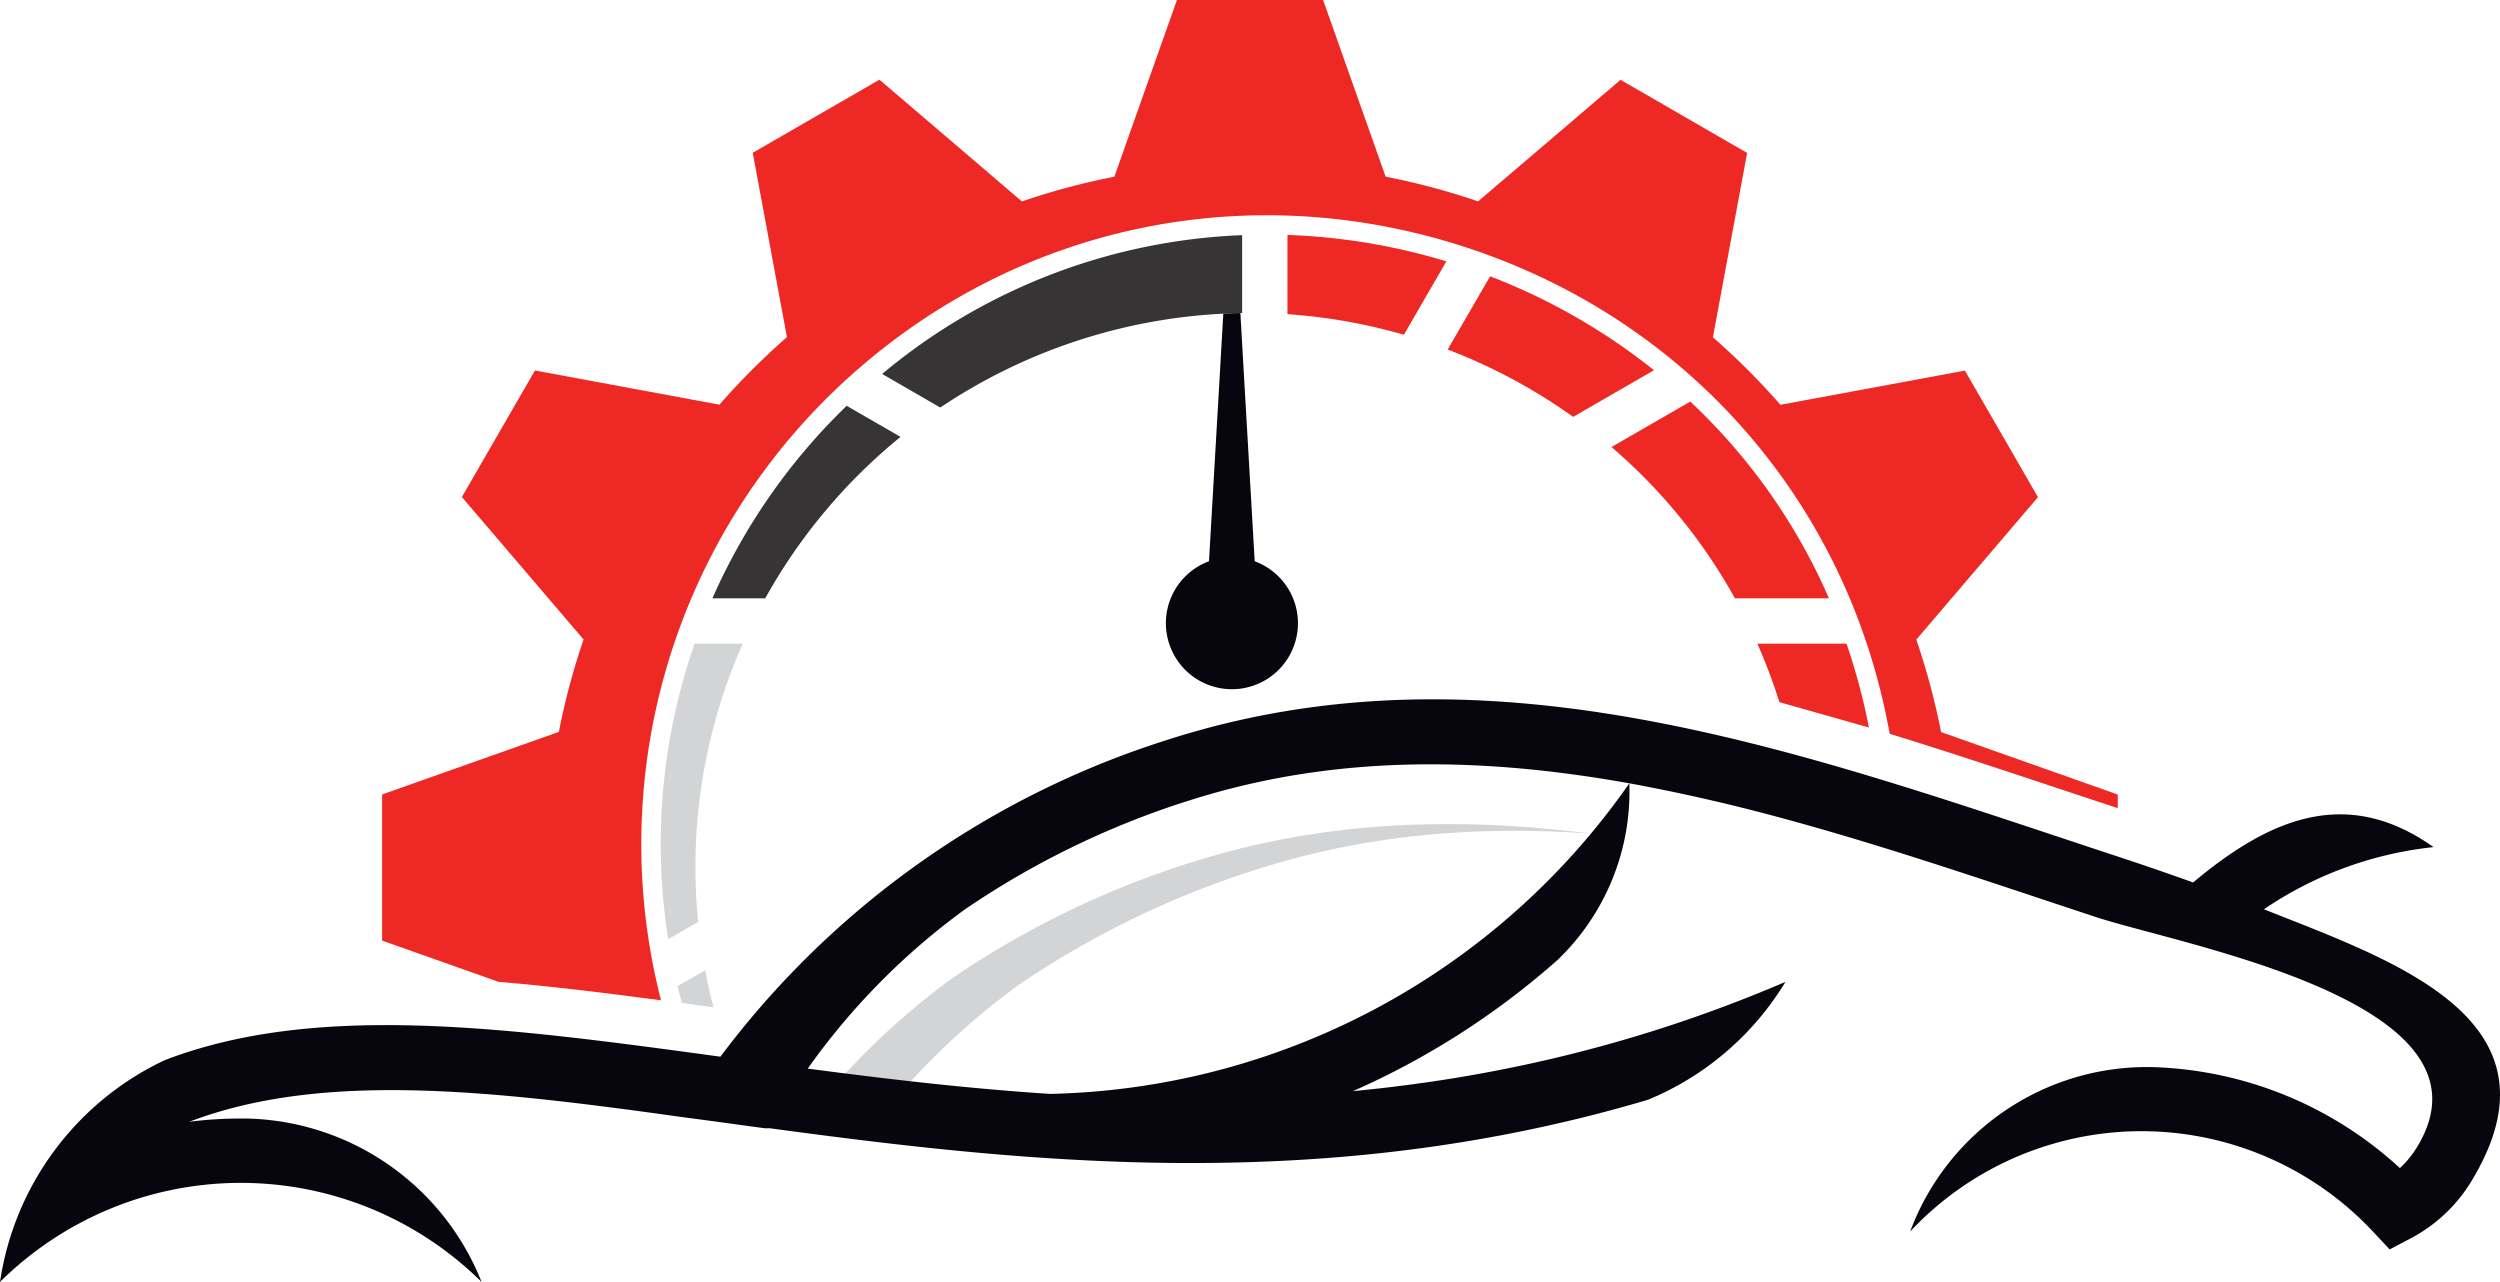 <svg xmlns="http://www.w3.org/2000/svg" viewBox="0 0 1135.83 582.43"><defs><style>.cls-1{fill:#d2d4d6;}.cls-1,.cls-3,.cls-4,.cls-5{fill-rule:evenodd;}.cls-2,.cls-5{fill:#07060e;}.cls-3{fill:#ee2824;}.cls-4{fill:#373435;}</style></defs><g id="Слой_2" data-name="Слой 2"><g id="Layer_1" data-name="Layer 1"><path class="cls-1" d="M374.11,499.06c19.44,2.39,38.91,4.55,58.41,6.32-9.41-1-18.82-2.14-28.22-3.28a330.42,330.42,0,0,1,58.59-54.66,412.8,412.8,0,0,1,119.5-55.86c46.29-13.18,93.32-16.23,140.39-12.83-57.13-7.3-114.38-6.21-170.57,9.78a412.8,412.8,0,0,0-119.5,55.86,332,332,0,0,0-58.6,54.67"/><path class="cls-2" d="M748.47,499.73c-146.41,43.42-281.38,28.74-398.71,12.88h-.09l-.07,0h-.09l-.11,0h-.14l-.14,0-.17,0-.19,0h-.21l-.23,0-.25,0-.27,0-.3,0c-6.81-.91-13.58-1.85-20.28-2.77l-.51-.06-1-.15-1-.13-1-.14-15-2C221.59,495.17,146,486.83,86,509.65a189,189,0,0,1,23.41-1.48c1.66,0,3.32,0,5,.08a117.62,117.62,0,0,1,104.38,74.18A155.45,155.45,0,0,0,0,582.43,133,133,0,0,1,74.89,481.64c68.77-26.3,154.07-15,252.41-1.55A406.81,406.81,0,0,1,444.72,374.53l.23-.15.58-.34a406.66,406.66,0,0,1,79.52-36.18l.19-.07,1.19-.39c5.39-1.77,10.82-3.45,16.27-5C686,291.63,825.38,344.11,961.1,388.8c12,3.95,23.82,8,35.3,12.13,33.6-28.1,69-44.62,109.23-16.06a168.48,168.48,0,0,0-77.05,28.24c58.09,23.17,137.83,49.56,95.21,121.95a70.88,70.88,0,0,1-28.27,27.43l-9.82,5.16-7.62-8.13a144,144,0,0,0-210.24,0,114.83,114.83,0,0,1,110.1-74.7,173.52,173.52,0,0,1,112.41,45.88,45.41,45.41,0,0,0,8.29-10.37C1137.1,455,991.43,429.58,952,416.57c-51.56-17-104.78-35.52-158.7-49.15l-.83-.22-.81-.18-.34-.09-2.87-.72h-.09l-.82-.22-.83-.21-.82-.18-.31-.09-.51-.12-.83-.19-.82-.21-.73-.17-.1,0-.82-.21c-3.53-.82-7.06-1.65-10.6-2.44h0q-15.39-3.43-30.89-6.28c-63.14-11.32-126.81-13.18-189.53,4.66a387.77,387.77,0,0,0-112.42,52.66,313.23,313.23,0,0,0-71.34,72.29c35.2,4.65,71.93,9,110,11.49a329.36,329.36,0,0,0,263.27-141.1,106,106,0,0,1-32.62,80.26,358.32,358.32,0,0,1-92.81,59.53l-.15.06c63.13-6,128.89-20.66,196.5-49.64a131.72,131.72,0,0,1-62.68,53.66"/><path class="cls-3" d="M858.58,333.4C893,344,927.16,355.64,961.1,366.81l1.07.35V361l-2.29-.83-78-27.57a316.94,316.94,0,0,0-11.24-42l53.7-62.88,1.58-1.83-33.2-57.51-2.39.46-81.43,15.07a321.69,321.69,0,0,0-30.67-30.67l15.1-81.39.44-2.38-57.51-33.2-1.84,1.58L671.54,91.5a316.32,316.32,0,0,0-42-11.23l-27.62-78L601.13,0H534.72l-.82,2.29-27.61,78a316.87,316.87,0,0,0-42,11.23L401.4,37.77l-1.85-1.56L342,69.41l.44,2.38,15.09,81.39a322.86,322.86,0,0,0-30.67,30.67l-81.42-15.09-2.39-.44-33.21,57.51,1.58,1.83,53.72,62.88a317.74,317.74,0,0,0-11.24,42l-78,27.6-2.29.83v66.39l2.29.79,50.64,17.94c23.6,1.95,48.22,5,73.78,8.39a285.69,285.69,0,0,1,79.18-277.35c76.38-73.11,183.35-97.51,284-65.58S837.48,225.09,857.69,328.86Z"/><path class="cls-1" d="M307.81,448c.62,2.57,1.27,5.13,2,7.69l14.34,2s-.48-1.92-1.44-5.79q-1.31-5.53-2.33-11.08Z"/><path class="cls-1" d="M315.59,292.43a276.74,276.74,0,0,0-12,134.27l13.6-7.84a250.66,250.66,0,0,1,20.27-126.43Z"/><path class="cls-4" d="M384.67,184.37a276.48,276.48,0,0,0-61,87.47h24a252.77,252.77,0,0,1,61.47-73.35Z"/><path class="cls-4" d="M564.34,106.84A271.28,271.28,0,0,0,400.79,169.9l26.4,15.26a253.44,253.44,0,0,1,137.15-42.93Z"/><path class="cls-3" d="M657.12,118.74a282.31,282.31,0,0,0-72.19-12v36a251.67,251.67,0,0,1,52.9,9.35Z"/><path class="cls-3" d="M751.46,168.2A280.84,280.84,0,0,0,677,125.54L657.74,158.8a254.46,254.46,0,0,1,57,30.6Z"/><path class="cls-3" d="M830.94,271.84a269.83,269.83,0,0,0-63-89.39L732.15,203.1a250.38,250.38,0,0,1,56.08,68.74Z"/><path class="cls-3" d="M808.39,319l40.71,11.53a286,286,0,0,0-10.17-38.1h-40.5a254.42,254.42,0,0,1,10,26.57"/><path class="cls-5" d="M589.7,283.18A30,30,0,0,0,570.05,255l-4.34-75.09-2.17-37.67c-2.58,0-5.17.13-7.75.25l-2.16,37.42L549.28,255a30,30,0,1,0,40.42,28.16"/></g></g></svg>
